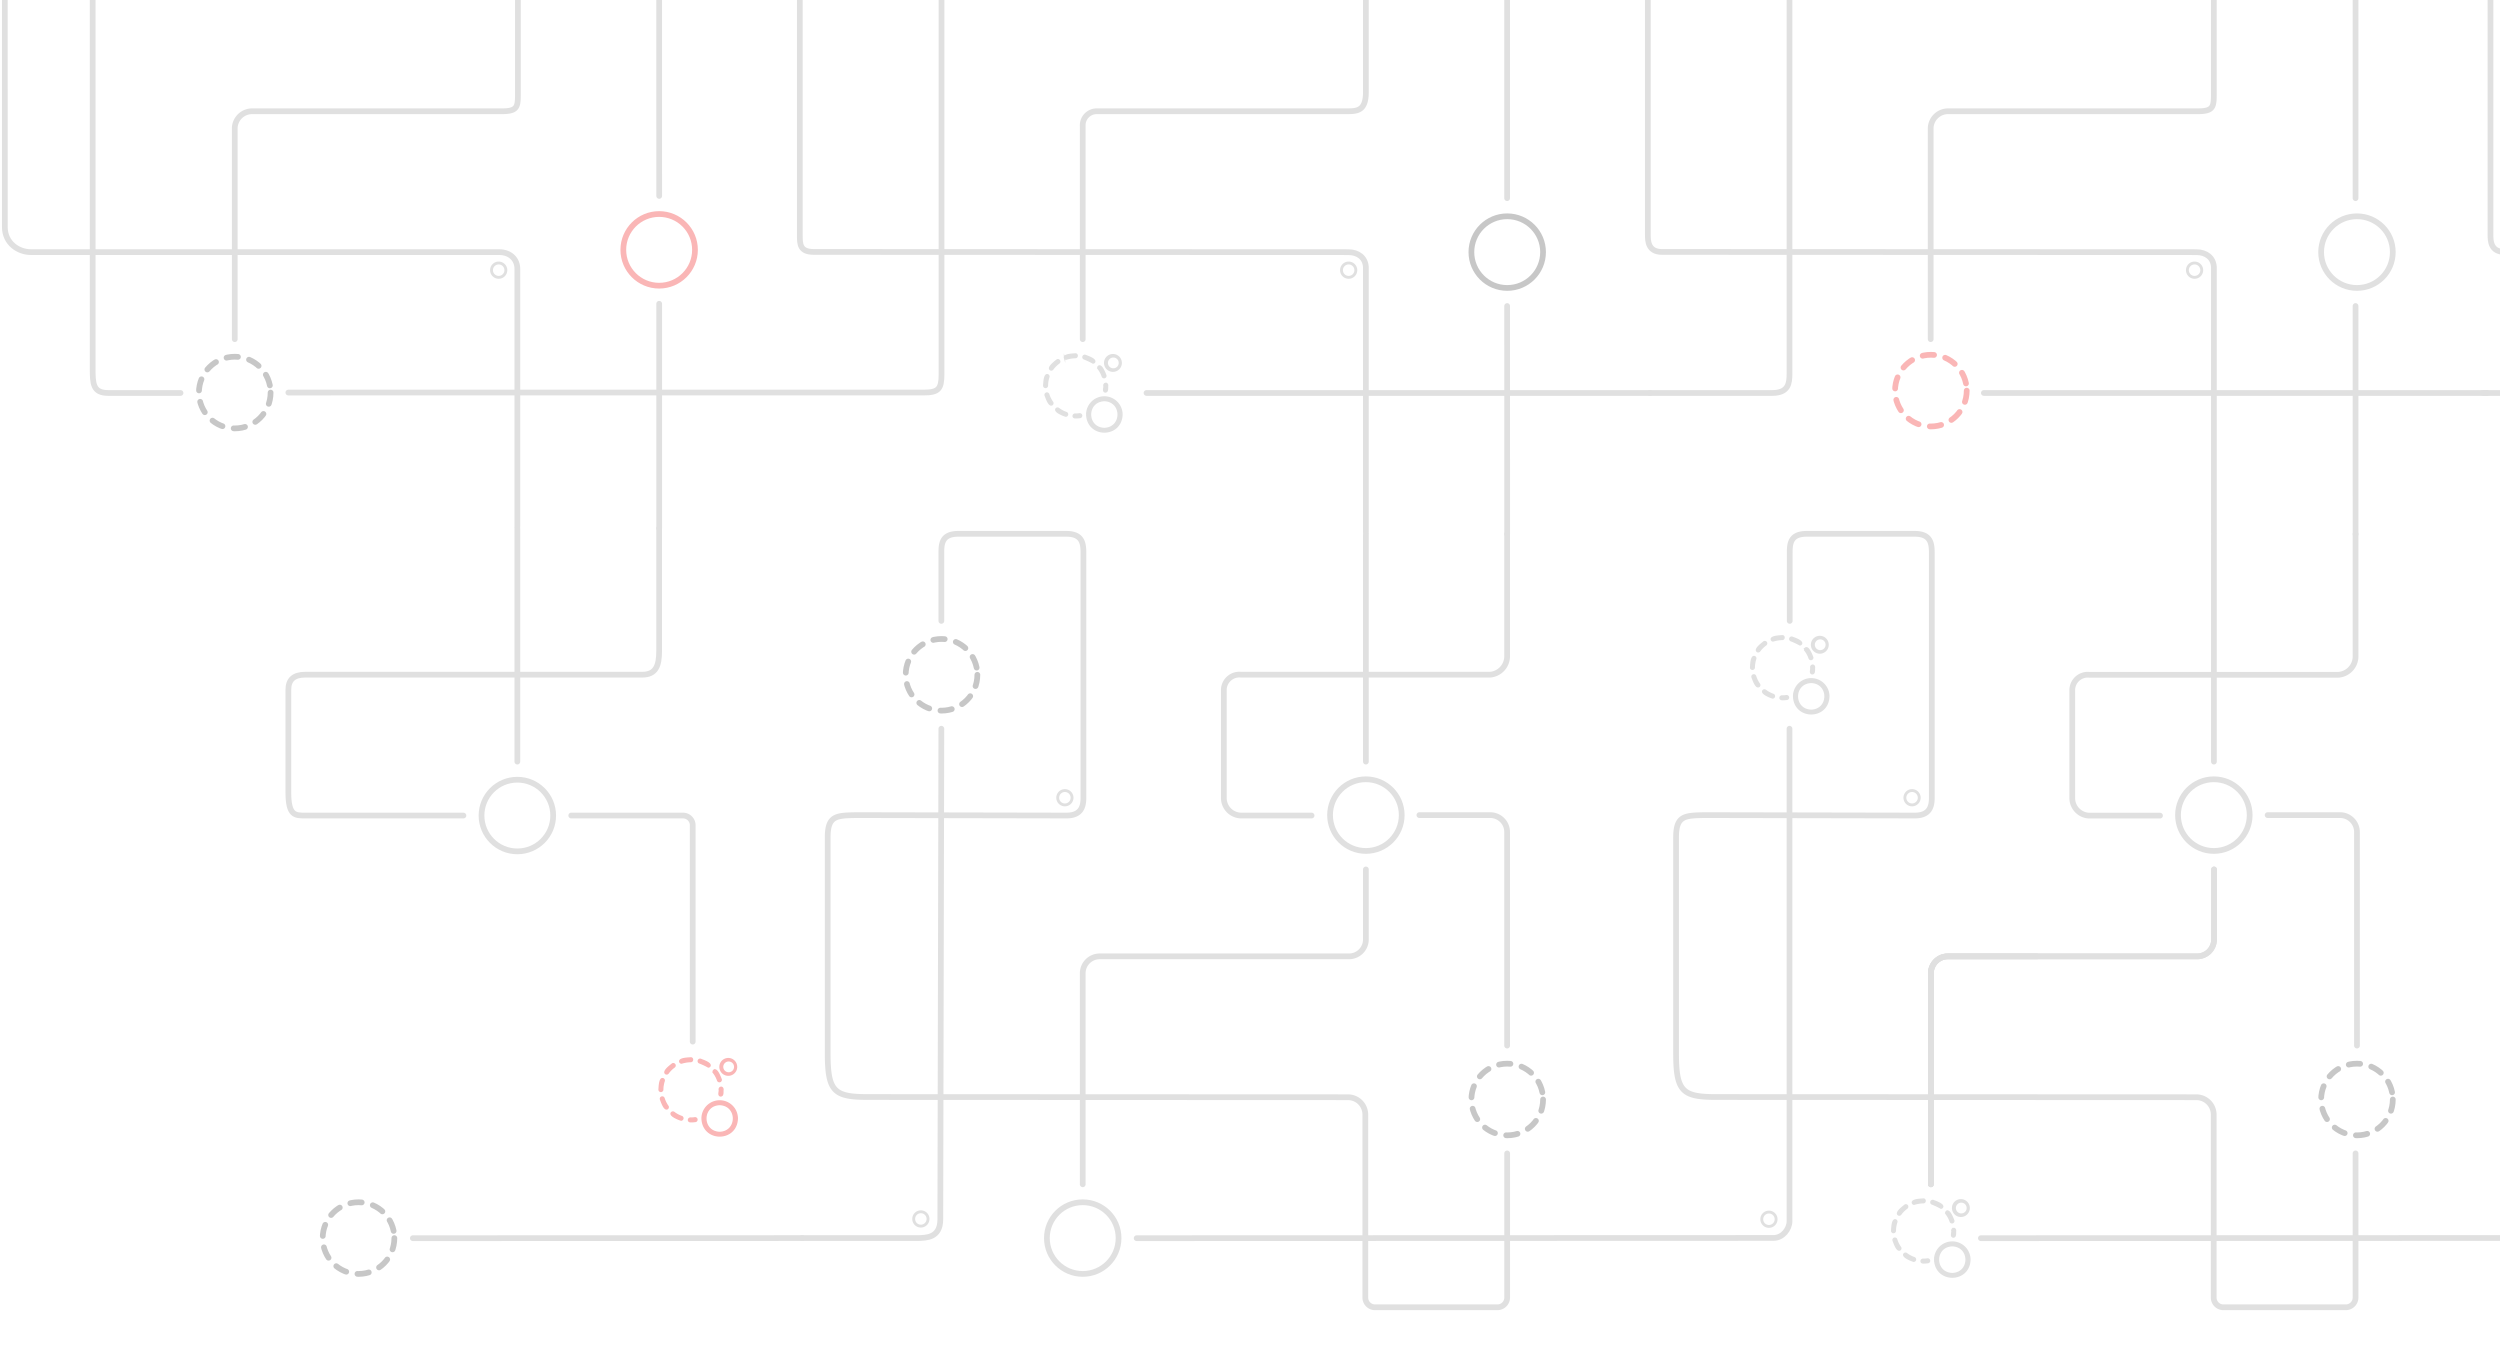 <svg xmlns="http://www.w3.org/2000/svg" viewBox="0 0 872 472">
  <g id="bebf75c9-8fba-4e69-9d22-03859a4c631f" data-name="Lines">
    <g>
      <line x1="229.924" y1="184.257" x2="229.924" y2="105.953" style="fill: none;stroke: #e0e0e0;stroke-linecap: round;stroke-miterlimit: 10;stroke-width: 2px"/>
      <path d="M32.323-8.232V128.317c0,5.4,0,8.751,5.443,8.751H62.966" style="fill: none;stroke: #e0e0e0;stroke-linecap: round;stroke-miterlimit: 10;stroke-width: 2px"/>
      <path d="M180.45,183.667V93.738c0-3.121-2.275-5.8-6.42-5.8H10.752c-4.397,0-9.064-3.169-9.064-8.71L1.681-.998" style="fill: none;stroke: #e0e0e0;stroke-linecap: round;stroke-miterlimit: 10;stroke-width: 2px"/>
      <path d="M180.647-2.683V32.245c0,4.915,0,6.563-5.573,6.563H88.11A6.076,6.076,0,0,0,81.883,44.544v73.753" style="fill: none;stroke: #e0e0e0;stroke-linecap: round;stroke-miterlimit: 10;stroke-width: 2px"/>
      <path d="M772.188-2.683V32.245c0,4.915,0,6.563-5.573,6.563H679.651a6.076,6.076,0,0,0-6.227,5.735v73.753" style="fill: none;stroke: #e0e0e0;stroke-linecap: round;stroke-miterlimit: 10;stroke-width: 2px"/>
      <line x1="229.924" y1="68.343" x2="229.912" y2="-2.683" style="fill: none;stroke: #e0e0e0;stroke-linecap: round;stroke-miterlimit: 10;stroke-width: 2px"/>
      <path d="M328.342,254.177,327.983,425.35c-.027,6.497-4.963,6.38-7.786,6.497h-40.418" style="fill: none;stroke: #e0e0e0;stroke-linecap: round;stroke-miterlimit: 10;stroke-width: 2px"/>
      <path d="M161.645,284.461h-55.168c-3.607,0-5.9-.004-5.9-8.078V240.611c0-3.516,1.861-5.283,5.9-5.283H224.012c4.765,0,5.9-3.124,5.9-8.284V184.257" style="fill: none;stroke: #e0e0e0;stroke-linecap: round;stroke-miterlimit: 10;stroke-width: 2px"/>
      <path d="M241.62,363.318V287.849a3.395,3.395,0,0,0-3.396-3.388c-7.351-.001-11.26-.004-14.102-.004H199.255" style="fill: none;stroke: #e0e0e0;stroke-linecap: round;stroke-miterlimit: 10;stroke-width: 2px"/>
      <line x1="180.45" y1="265.656" x2="180.45" y2="184.257" style="fill: none;stroke: #e0e0e0;stroke-linecap: round;stroke-miterlimit: 10;stroke-width: 2px"/>
      <line x1="279.778" y1="431.847" x2="144" y2="431.88" style="fill: none;stroke: #e0e0e0;stroke-linecap: round;stroke-miterlimit: 10;stroke-width: 2px"/>
    </g>
    <g>
      <path d="M328.404-2.683V130.52c0,5.223-1.05,6.407-6.407,6.407H100.577" style="fill: none;stroke: #e0e0e0;stroke-linecap: round;stroke-miterlimit: 10;stroke-width: 2px"/>
      <path d="M624.177.019V130.347c0,3.258-.319,6.721-6.009,6.721H575.442" style="fill: none;stroke: #e0e0e0;stroke-linecap: round;stroke-miterlimit: 10;stroke-width: 2px"/>
      <path d="M914.823.019V130.347c0,3.258-.319,6.721-6.009,6.721H866.089" style="fill: none;stroke: #e0e0e0;stroke-linecap: round;stroke-miterlimit: 10;stroke-width: 2px"/>
      <path d="M624.177,254.177v171.76c0,2.763-2.353,5.861-5.603,5.861l-222.113.082" style="fill: none;stroke: #e0e0e0;stroke-linecap: round;stroke-miterlimit: 10;stroke-width: 2px"/>
      <path d="M918.652,254.177v171.76c0,2.763-2.353,5.861-5.603,5.861l-222.113.082" style="fill: none;stroke: #e0e0e0;stroke-linecap: round;stroke-miterlimit: 10;stroke-width: 2px"/>
      <path d="M710.452,333.578h-31.061a5.9,5.9,0,0,0-5.9,5.9v73.604" style="fill: none;stroke: #e0e0e0;stroke-linecap: round;stroke-miterlimit: 10;stroke-width: 2px"/>
      <path d="M476.42,185.697V93.129c-.197-3.258-2.713-5.174-6.097-5.174l-186.427-.081c-4.918,0-4.918-2.671-4.918-5.93V-2.683" style="fill: none;stroke: #e0e0e0;stroke-linecap: round;stroke-miterlimit: 10;stroke-width: 2px"/>
      <path d="M772.212,185.697V93.129c-.197-3.258-2.713-5.174-6.097-5.174l-186.427-.081c-4.918,0-4.918-4.005-4.918-5.93V-2.683" style="fill: none;stroke: #e0e0e0;stroke-linecap: round;stroke-miterlimit: 10;stroke-width: 2px"/>
      <path d="M1066.123,185.697V93.129c-.197-3.258-2.713-5.174-6.097-5.174L873.6,87.874c-4.918,0-4.918-4.005-4.918-5.93V-2.683" style="fill: none;stroke: #e0e0e0;stroke-linecap: round;stroke-miterlimit: 10;stroke-width: 2px"/>
      <path d="M476.42.019V32.088c0,6.765-3.118,6.721-7.064,6.721H382.392a4.875,4.875,0,0,0-4.736,5.079v74.409" style="fill: none;stroke: #e0e0e0;stroke-linecap: round;stroke-miterlimit: 10;stroke-width: 2px"/>
      <line x1="525.685" y1="69.126" x2="525.685" y2="-0.372" style="fill: none;stroke: #e0e0e0;stroke-linecap: round;stroke-miterlimit: 10;stroke-width: 2px"/>
      <line x1="821.613" y1="69.126" x2="821.613" y2="-0.372" style="fill: none;stroke: #e0e0e0;stroke-linecap: round;stroke-miterlimit: 10;stroke-width: 2px"/>
      <line x1="525.697" y1="186.287" x2="525.689" y2="106.736" style="fill: none;stroke: #e0e0e0;stroke-linecap: round;stroke-miterlimit: 10;stroke-width: 2px"/>
      <line x1="821.621" y1="186.287" x2="821.613" y2="106.736" style="fill: none;stroke: #e0e0e0;stroke-linecap: round;stroke-miterlimit: 10;stroke-width: 2px"/>
      <line x1="575.552" y1="137.068" x2="399.905" y2="137.068" style="fill: none;stroke: #e0e0e0;stroke-linecap: round;stroke-miterlimit: 10;stroke-width: 2px"/>
      <line x1="867.618" y1="137.068" x2="691.972" y2="137.068" style="fill: none;stroke: #e0e0e0;stroke-linecap: round;stroke-miterlimit: 10;stroke-width: 2px"/>
      <path d="M476.42,303.263v24.415a5.9,5.9,0,0,1-5.9,5.9H383.556a5.9,5.9,0,0,0-5.9,5.9v73.598" style="fill: none;stroke: #e0e0e0;stroke-linecap: round;stroke-miterlimit: 10;stroke-width: 2px"/>
      <path d="M772.255,303.269v24.415a5.9,5.9,0,0,1-5.9,5.9H679.392a5.9,5.9,0,0,0-5.9,5.9v73.598" style="fill: none;stroke: #e0e0e0;stroke-linecap: round;stroke-miterlimit: 10;stroke-width: 2px"/>
      <path d="M772.264,303.263v24.415a5.9,5.9,0,0,1-5.9,5.9H679.4a5.9,5.9,0,0,0-5.9,5.9v73.598" style="fill: none;stroke: #e0e0e0;stroke-linecap: round;stroke-miterlimit: 10;stroke-width: 2px"/>
      <path d="M457.473,284.457H432.772a6.122,6.122,0,0,1-5.9-6.045V240.874a5.406,5.406,0,0,1,5.9-5.546h87.013a6.465,6.465,0,0,0,5.9-6.254V186.287" style="fill: none;stroke: #e0e0e0;stroke-linecap: round;stroke-miterlimit: 10;stroke-width: 2px"/>
      <path d="M753.407,284.491H728.706a6.122,6.122,0,0,1-5.9-6.045V240.908a5.406,5.406,0,0,1,5.9-5.546h87.013a6.465,6.465,0,0,0,5.9-6.254v-42.787" style="fill: none;stroke: #e0e0e0;stroke-linecap: round;stroke-miterlimit: 10;stroke-width: 2px"/>
      <path d="M525.685,364.698V290.213a5.9,5.9,0,0,0-5.9-5.9H495.083" style="fill: none;stroke: #e0e0e0;stroke-linecap: round;stroke-miterlimit: 10;stroke-width: 2px"/>
      <path d="M822.109,364.698V290.213a5.9,5.9,0,0,0-5.9-5.9H790.949" style="fill: none;stroke: #e0e0e0;stroke-linecap: round;stroke-miterlimit: 10;stroke-width: 2px"/>
      <line x1="476.42" y1="265.652" x2="476.42" y2="186.424" style="fill: none;stroke: #e0e0e0;stroke-linecap: round;stroke-miterlimit: 10;stroke-width: 2px"/>
      <line x1="772.212" y1="265.652" x2="772.212" y2="186.424" style="fill: none;stroke: #e0e0e0;stroke-linecap: round;stroke-miterlimit: 10;stroke-width: 2px"/>
      <path d="M525.697,402.308v50.281a3.393,3.393,0,0,1-3.393,3.393H479.608a3.385,3.385,0,0,1-3.385-3.385V388.719a6.061,6.061,0,0,0-5.929-6.002l-167.585-.075c-11.807,0-14.01-1.962-14.01-15.237V292.023c0-7.566,3.088-7.562,9.918-7.711l73.383.145c5.079,0,5.9-3.104,5.9-6.168V193.084c0-3.258-.202-6.886-5.9-6.886H334.242c-5.838,0-5.9,3.627-5.9,6.886v23.483" style="fill: none;stroke: #e0e0e0;stroke-linecap: round;stroke-linejoin: round;stroke-width: 2px"/>
      <path d="M821.613,402.308v50.281a3.393,3.393,0,0,1-3.393,3.393H775.524a3.385,3.385,0,0,1-3.385-3.385V388.719a6.061,6.061,0,0,0-5.929-6.002l-167.585-.075c-11.807,0-14.01-1.962-14.01-15.237V292.023c0-7.566,3.088-7.562,9.918-7.711l73.383.145c5.079,0,5.9-3.104,5.9-6.168V193.084c0-3.258-.202-6.886-5.9-6.886H630.158c-5.838,0-5.9,3.627-5.9,6.886v23.483" style="fill: none;stroke: #e0e0e0;stroke-linecap: round;stroke-linejoin: round;stroke-width: 2px"/>
    </g>
  </g>
  <g id="fdd9a038-87d6-480e-855f-d2a53dd82493" data-name="Elipses">
    <path d="M669.427,278.248a2.5,2.5,0,0,1-5-0,2.5,2.5,0,0,1,5,0Z" style="fill: none;stroke: #e0e0e0;stroke-miterlimit: 10"/>
    <path d="M619.506,425.272a2.5,2.5,0,0,1-5-0,2.5,2.5,0,0,1,5,0Z" style="fill: none;stroke: #e0e0e0;stroke-miterlimit: 10"/>
    <path d="M323.696,425.169a2.5,2.5,0,0,1-5-0,2.5,2.5,0,0,1,5,0Z" style="fill: none;stroke: #e0e0e0;stroke-miterlimit: 10"/>
    <path d="M373.931,278.248a2.5,2.5,0,0,1-5-0,2.5,2.5,0,0,1,5,0Z" style="fill: none;stroke: #e0e0e0;stroke-miterlimit: 10"/>
    <path d="M472.912,94.238a2.5,2.5,0,0,1-5-0,2.5,2.5,0,0,1,5,0Z" style="fill: none;stroke: #e0e0e0;stroke-miterlimit: 10"/>
    <path d="M767.966,94.238a2.5,2.5,0,0,1-5-0,2.5,2.5,0,0,1,5,0Z" style="fill: none;stroke: #e0e0e0;stroke-miterlimit: 10"/>
    <path d="M176.442,94.238a2.5,2.5,0,0,1-5-0,2.5,2.5,0,0,1,5,0Z" style="fill: none;stroke: #e0e0e0;stroke-miterlimit: 10"/>
    <circle cx="673.492" cy="136.247" r="12.5" style="fill: none;stroke: #fab6b6;stroke-linecap: round;stroke-miterlimit: 10;stroke-width: 2px;stroke-dasharray: 4,4"/>
    <circle cx="525.718" cy="87.94" r="12.5" style="fill: none;stroke: #c7c7c7;stroke-linecap: round;stroke-miterlimit: 10;stroke-width: 2px"/>
    <circle cx="476.42" cy="284.313" r="12.5" style="fill: none;stroke: #e0e0e0;stroke-linecap: round;stroke-miterlimit: 10;stroke-width: 2px"/>
    <circle cx="772.188" cy="284.313" r="12.5" style="fill: none;stroke: #e0e0e0;stroke-linecap: round;stroke-miterlimit: 10;stroke-width: 2px"/>
    <circle cx="822.109" cy="87.94" r="12.5" style="fill: none;stroke: #e0e0e0;stroke-linecap: round;stroke-miterlimit: 10;stroke-width: 2px"/>
    <circle cx="125.053" cy="431.847" r="12.5" style="fill: none;stroke: #c7c7c7;stroke-linecap: round;stroke-miterlimit: 10;stroke-width: 2px;stroke-dasharray: 4,4"/>
    <circle cx="525.724" cy="383.503" r="12.5" style="fill: none;stroke: #c7c7c7;stroke-linecap: round;stroke-miterlimit: 10;stroke-width: 2px;stroke-dasharray: 4,4"/>
    <circle cx="822.109" cy="383.503" r="12.5" style="fill: none;stroke: #c7c7c7;stroke-linecap: round;stroke-miterlimit: 10;stroke-width: 2px;stroke-dasharray: 4,4"/>
    <circle cx="377.656" cy="431.847" r="12.5" style="fill: none;stroke: #e0e0e0;stroke-linecap: round;stroke-miterlimit: 10;stroke-width: 2px"/>
    <circle cx="180.45" cy="284.461" r="12.5" style="fill: none;stroke: #e0e0e0;stroke-linecap: round;stroke-miterlimit: 10;stroke-width: 2px"/>
    <circle cx="328.404" cy="235.372" r="12.5" style="fill: none;stroke: #c7c7c7;stroke-linecap: round;stroke-miterlimit: 10;stroke-width: 2px;stroke-dasharray: 4,4"/>
    <circle cx="229.912" cy="87.148" r="12.5" style="fill: none;stroke: #fab6b6;stroke-linecap: round;stroke-miterlimit: 10;stroke-width: 2px"/>
    <circle cx="81.883" cy="136.926" r="12.5" style="fill: none;stroke: #c7c7c7;stroke-linecap: round;stroke-miterlimit: 10;stroke-width: 2px;stroke-dasharray: 4,4"/>
    <g>
      <path d="M683.956,424.489a3.12,3.12,0,1,0-3.12-3.12A3.12,3.12,0,0,0,683.956,424.489Zm0-5a1.88,1.88,0,1,1-1.738,1.738A1.88,1.88,0,0,1,683.956,419.489Z" style="fill: #e0e0e0"/>
      <path d="M680.956,433.249a6.12,6.12,0,0,0-6.12,6.12c.28,8.11,12,8.1,12.25,0A6.13,6.13,0,0,0,680.956,433.249Zm0,11c-6.44-.21-6.44-9.55,0-9.76C687.396,434.699,687.396,444.039,680.956,444.249Z" style="fill: #e0e0e0;stroke: #e0e0e0;stroke-miterlimit: 10;stroke-width: 0.5px"/>
      <path d="M672.366,439.139a9.459,9.459,0,0,1-1.41.11c-.95-.16-1.24,1.12-.26,1.24a10.39,10.39,0,0,0,1.85-.11.63.63,0,0,0-.18-1.24Z" style="fill: #e0e0e0;stroke: #e0e0e0;stroke-miterlimit: 10;stroke-width: 0.5px"/>
      <path d="M680.276,426.109a.625.625,0,0,0,1.18-.41c-.32-.76-1.45-3.91-2.5-3.16a.61.61,0,0,0-.133.852l.013.018A9.76,9.76,0,0,1,680.276,426.109Z" style="fill: #e0e0e0;stroke: #e0e0e0;stroke-miterlimit: 10;stroke-width: 0.5px"/>
      <path d="M667.706,438.699a10,10,0,0,1-2.69-1.44.63.63,0,0,0-.88.12c-.79,1,2.62,2.35,3.37,2.54a.63.63,0,0,0,.2-1.22Z" style="fill: #e0e0e0;stroke: #e0e0e0;stroke-miterlimit: 10;stroke-width: 0.5px"/>
      <path d="M676.996,421.399a.63.63,0,0,0,.51-.26c.71-1.08-2.48-2.09-3.24-2.4a.63.63,0,0,0-.37,1.2A22.519,22.519,0,0,1,676.996,421.399Z" style="fill: #e0e0e0;stroke: #e0e0e0;stroke-miterlimit: 10;stroke-width: 0.5px"/>
      <path d="M667.656,420.029a11.6,11.6,0,0,1,3.21-.53c.82,0,.8-1.32,0-1.25s-4.16.11-3.8,1.35A.63.63,0,0,0,667.656,420.029Z" style="fill: #e0e0e0;stroke: #e0e0e0;stroke-miterlimit: 10;stroke-width: 0.5px"/>
      <path d="M660.456,429.919a.64.64,0,0,0,.63-.62,9.6,9.6,0,0,1,.49-3,.62.62,0,0,0-.388-.786l-.012-.004c-1.24-.37-1.28,3-1.34,3.8A.62.62,0,0,0,660.456,429.919Z" style="fill: #e0e0e0;stroke: #e0e0e0;stroke-miterlimit: 10;stroke-width: 0.5px"/>
      <path d="M661.526,432.319a.623.623,0,1,0-1.19.37c.32.78,1.3,3.93,2.4,3.24a.63.63,0,0,0,.15-.87A10,10,0,0,1,661.526,432.319Z" style="fill: #e0e0e0;stroke: #e0e0e0;stroke-miterlimit: 10;stroke-width: 0.5px"/>
      <path d="M665.266,420.519a.61.61,0,0,0-.85-.144l-.02.014c-.62.53-3.32,2.48-2.3,3.31a.62.62,0,0,0,.866-.135l.004-.005a9.88,9.88,0,0,1,2.17-2.16A.63.63,0,0,0,665.266,420.519Z" style="fill: #e0e0e0;stroke: #e0e0e0;stroke-miterlimit: 10;stroke-width: 0.5px"/>
      <path d="M681.256,431.489c1.05,0,.73-1.43.83-2.12.06-.42-.19-.91-.65-.87a.69.69,0,0,0-.6.87C680.956,430.059,680.306,431.259,681.256,431.489Z" style="fill: #e0e0e0;stroke: #e0e0e0;stroke-miterlimit: 10;stroke-width: 0.5px"/>
    </g>
    <g>
      <path d="M634.751,228.014a3.12,3.12,0,1,0-3.12-3.12A3.12,3.12,0,0,0,634.751,228.014Zm0-5a1.88,1.88,0,1,1-1.738,1.738A1.88,1.88,0,0,1,634.751,223.014Z" style="fill: #e0e0e0"/>
      <path d="M631.751,236.774a6.12,6.12,0,0,0-6.12,6.12c.28,8.11,12,8.1,12.25,0A6.13,6.13,0,0,0,631.751,236.774Zm0,11c-6.44-.21-6.44-9.55,0-9.76C638.191,238.224,638.191,247.564,631.751,247.774Z" style="fill: #e0e0e0;stroke: #e0e0e0;stroke-miterlimit: 10;stroke-width: 0.5px"/>
      <path d="M623.161,242.664a9.462,9.462,0,0,1-1.41.11c-.95-.16-1.24,1.12-.26,1.24a10.39,10.39,0,0,0,1.85-.11.63.63,0,0,0-.18-1.24Z" style="fill: #e0e0e0;stroke: #e0e0e0;stroke-miterlimit: 10;stroke-width: 0.5px"/>
      <path d="M631.071,229.634a.625.625,0,0,0,1.18-.41c-.32-.76-1.45-3.91-2.5-3.16a.61.61,0,0,0-.133.852l.013.018A9.76,9.76,0,0,1,631.071,229.634Z" style="fill: #e0e0e0;stroke: #e0e0e0;stroke-miterlimit: 10;stroke-width: 0.5px"/>
      <path d="M618.501,242.224a10,10,0,0,1-2.69-1.44.63.63,0,0,0-.88.12c-.79,1,2.62,2.35,3.37,2.54a.63.63,0,0,0,.2-1.22Z" style="fill: #e0e0e0;stroke: #e0e0e0;stroke-miterlimit: 10;stroke-width: 0.5px"/>
      <path d="M627.791,224.924a.63.63,0,0,0,.51-.26c.71-1.08-2.48-2.09-3.24-2.4a.63.63,0,0,0-.37,1.2A22.52,22.52,0,0,1,627.791,224.924Z" style="fill: #e0e0e0;stroke: #e0e0e0;stroke-miterlimit: 10;stroke-width: 0.5px"/>
      <path d="M618.451,223.554a11.6,11.6,0,0,1,3.21-.53c.82,0,.8-1.32,0-1.25s-4.16.11-3.8,1.35A.63.63,0,0,0,618.451,223.554Z" style="fill: #e0e0e0;stroke: #e0e0e0;stroke-miterlimit: 10;stroke-width: 0.5px"/>
      <path d="M611.251,233.444a.64.64,0,0,0,.63-.62,9.6,9.6,0,0,1,.49-3,.62.62,0,0,0-.388-.786l-.012-.004c-1.24-.37-1.28,3-1.34,3.8A.62.62,0,0,0,611.251,233.444Z" style="fill: #e0e0e0;stroke: #e0e0e0;stroke-miterlimit: 10;stroke-width: 0.5px"/>
      <path d="M612.321,235.844a.623.623,0,1,0-1.19.37c.32.78,1.3,3.93,2.4,3.24a.63.63,0,0,0,.15-.87A10.001,10.001,0,0,1,612.321,235.844Z" style="fill: #e0e0e0;stroke: #e0e0e0;stroke-miterlimit: 10;stroke-width: 0.5px"/>
      <path d="M616.061,224.044a.61.61,0,0,0-.85-.144l-.02.014c-.62.53-3.32,2.48-2.3,3.31a.62.62,0,0,0,.866-.135l.004-.005a9.88,9.88,0,0,1,2.17-2.16A.63.63,0,0,0,616.061,224.044Z" style="fill: #e0e0e0;stroke: #e0e0e0;stroke-miterlimit: 10;stroke-width: 0.5px"/>
      <path d="M632.051,235.014c1.05,0,.73-1.43.83-2.12.06-.42-.19-.91-.65-.87a.69.69,0,0,0-.6.87C631.751,233.584,631.101,234.784,632.051,235.014Z" style="fill: #e0e0e0;stroke: #e0e0e0;stroke-miterlimit: 10;stroke-width: 0.5px"/>
    </g>
    <g>
      <path d="M388.194,129.71a3.12,3.12,0,1,0-3.12-3.12A3.12,3.12,0,0,0,388.194,129.71Zm0-5a1.88,1.88,0,1,1-1.738,1.738A1.88,1.88,0,0,1,388.194,124.71Z" style="fill: #e0e0e0"/>
      <path d="M385.194,138.47a6.12,6.12,0,0,0-6.12,6.12c.28,8.11,12,8.1,12.25,0A6.13,6.13,0,0,0,385.194,138.47Zm0,11c-6.44-.21-6.44-9.55,0-9.76C391.634,139.92,391.634,149.26,385.194,149.47Z" style="fill: #e0e0e0;stroke: #e0e0e0;stroke-miterlimit: 10;stroke-width: 0.5px"/>
      <path d="M376.604,144.36a9.459,9.459,0,0,1-1.41.11c-.95-.16-1.24,1.12-.26,1.24a10.39,10.39,0,0,0,1.85-.11.63.63,0,0,0-.18-1.24Z" style="fill: #e0e0e0;stroke: #e0e0e0;stroke-miterlimit: 10;stroke-width: 0.5px"/>
      <path d="M384.514,131.33a.625.625,0,0,0,1.18-.41c-.32-.76-1.45-3.91-2.5-3.16a.61.61,0,0,0-.133.852l.013.018A9.76,9.76,0,0,1,384.514,131.33Z" style="fill: #e0e0e0;stroke: #e0e0e0;stroke-miterlimit: 10;stroke-width: 0.5px"/>
      <path d="M371.944,143.92a10,10,0,0,1-2.69-1.44.63.63,0,0,0-.88.12c-.79,1,2.62,2.35,3.37,2.54a.63.63,0,0,0,.2-1.22Z" style="fill: #e0e0e0;stroke: #e0e0e0;stroke-miterlimit: 10;stroke-width: 0.5px"/>
      <path d="M381.234,126.62a.63.63,0,0,0,.51-.26c.71-1.08-2.48-2.09-3.24-2.4a.63.63,0,0,0-.37,1.2A22.519,22.519,0,0,1,381.234,126.62Z" style="fill: #e0e0e0;stroke: #e0e0e0;stroke-miterlimit: 10;stroke-width: 0.5px"/>
      <path d="M371.894,125.25a11.6,11.6,0,0,1,3.21-.53c.82,0,.8-1.32,0-1.25s-4.16.11-3.8,1.35A.63.63,0,0,0,371.894,125.25Z" style="fill: #e0e0e0;stroke: #e0e0e0;stroke-miterlimit: 10;stroke-width: 0.5px"/>
      <path d="M364.694,135.14a.64.64,0,0,0,.63-.62,9.6,9.6,0,0,1,.49-3,.62.62,0,0,0-.388-.786l-.012-.004c-1.24-.37-1.28,3-1.34,3.8A.62.62,0,0,0,364.694,135.14Z" style="fill: #e0e0e0;stroke: #e0e0e0;stroke-miterlimit: 10;stroke-width: 0.5px"/>
      <path d="M365.764,137.54a.623.623,0,1,0-1.19.37c.32.78,1.3,3.93,2.4,3.24a.63.63,0,0,0,.15-.87A10,10,0,0,1,365.764,137.54Z" style="fill: #e0e0e0;stroke: #e0e0e0;stroke-miterlimit: 10;stroke-width: 0.5px"/>
      <path d="M369.504,125.74a.61.61,0,0,0-.85-.144l-.02.014c-.62.53-3.32,2.48-2.3,3.31a.62.62,0,0,0,.866-.135l.004-.005a9.88,9.88,0,0,1,2.17-2.16A.63.63,0,0,0,369.504,125.74Z" style="fill: #e0e0e0;stroke: #e0e0e0;stroke-miterlimit: 10;stroke-width: 0.5px"/>
      <path d="M385.494,136.71c1.05,0,.73-1.43.83-2.12.06-.42-.19-.91-.65-.87a.69.69,0,0,0-.6.87C385.194,135.28,384.544,136.48,385.494,136.71Z" style="fill: #e0e0e0;stroke: #e0e0e0;stroke-miterlimit: 10;stroke-width: 0.5px"/>
    </g>
    <g>
      <path d="M254.022,375.251a3.12,3.12,0,1,0-3.12-3.12A3.12,3.12,0,0,0,254.022,375.251Zm0-5a1.88,1.88,0,1,1-1.738,1.738A1.88,1.88,0,0,1,254.022,370.251Z" style="fill: #fab6b6"/>
      <path d="M251.022,384.011a6.12,6.12,0,0,0-6.12,6.12c.28,8.11,12,8.1,12.25,0A6.13,6.13,0,0,0,251.022,384.011Zm0,11c-6.44-.21-6.44-9.55,0-9.76C257.462,385.461,257.462,394.801,251.022,395.011Z" style="fill: #fab6b6;stroke: #fab6b6;stroke-miterlimit: 10;stroke-width: 0.5px"/>
      <path d="M242.432,389.901a9.461,9.461,0,0,1-1.41.11c-.95-.16-1.24,1.12-.26,1.24a10.39,10.39,0,0,0,1.85-.11.63.63,0,0,0-.18-1.24Z" style="fill: #fab6b6;stroke: #fab6b6;stroke-miterlimit: 10;stroke-width: 0.5px"/>
      <path d="M250.342,376.871a.625.625,0,0,0,1.18-.41c-.32-.76-1.45-3.91-2.5-3.16a.61.61,0,0,0-.133.852l.013.018A9.76,9.76,0,0,1,250.342,376.871Z" style="fill: #fab6b6;stroke: #fab6b6;stroke-miterlimit: 10;stroke-width: 0.5px"/>
      <path d="M237.772,389.461a10,10,0,0,1-2.69-1.44.63.63,0,0,0-.88.12c-.79,1,2.62,2.35,3.37,2.54a.63.63,0,0,0,.2-1.22Z" style="fill: #fab6b6;stroke: #fab6b6;stroke-miterlimit: 10;stroke-width: 0.5px"/>
      <path d="M247.062,372.161a.63.63,0,0,0,.51-.26c.71-1.08-2.48-2.09-3.24-2.4a.63.63,0,0,0-.37,1.2A22.52,22.52,0,0,1,247.062,372.161Z" style="fill: #fab6b6;stroke: #fab6b6;stroke-miterlimit: 10;stroke-width: 0.5px"/>
      <path d="M237.722,370.791a11.6,11.6,0,0,1,3.21-.53c.82,0,.8-1.32,0-1.25s-4.16.11-3.8,1.35A.63.63,0,0,0,237.722,370.791Z" style="fill: #fab6b6;stroke: #fab6b6;stroke-miterlimit: 10;stroke-width: 0.5px"/>
      <path d="M230.522,380.681a.64.64,0,0,0,.63-.62,9.6,9.6,0,0,1,.49-3,.62.62,0,0,0-.388-.786l-.012-.004c-1.24-.37-1.28,3-1.34,3.8A.62.62,0,0,0,230.522,380.681Z" style="fill: #fab6b6;stroke: #fab6b6;stroke-miterlimit: 10;stroke-width: 0.5px"/>
      <path d="M231.592,383.081a.623.623,0,1,0-1.19.37c.32.78,1.3,3.93,2.4,3.24a.63.63,0,0,0,.15-.87A10,10,0,0,1,231.592,383.081Z" style="fill: #fab6b6;stroke: #fab6b6;stroke-miterlimit: 10;stroke-width: 0.5px"/>
      <path d="M235.332,371.281a.61.61,0,0,0-.85-.144l-.02.014c-.62.53-3.32,2.48-2.3,3.31a.62.62,0,0,0,.866-.135l.004-.005a9.88,9.88,0,0,1,2.17-2.16A.63.63,0,0,0,235.332,371.281Z" style="fill: #fab6b6;stroke: #fab6b6;stroke-miterlimit: 10;stroke-width: 0.5px"/>
      <path d="M251.322,382.251c1.05,0,.73-1.43.83-2.12.06-.42-.19-.91-.65-.87a.69.69,0,0,0-.6.87C251.022,380.821,250.372,382.021,251.322,382.251Z" style="fill: #fab6b6;stroke: #fab6b6;stroke-miterlimit: 10;stroke-width: 0.5px"/>
    </g>
  </g>
</svg>
